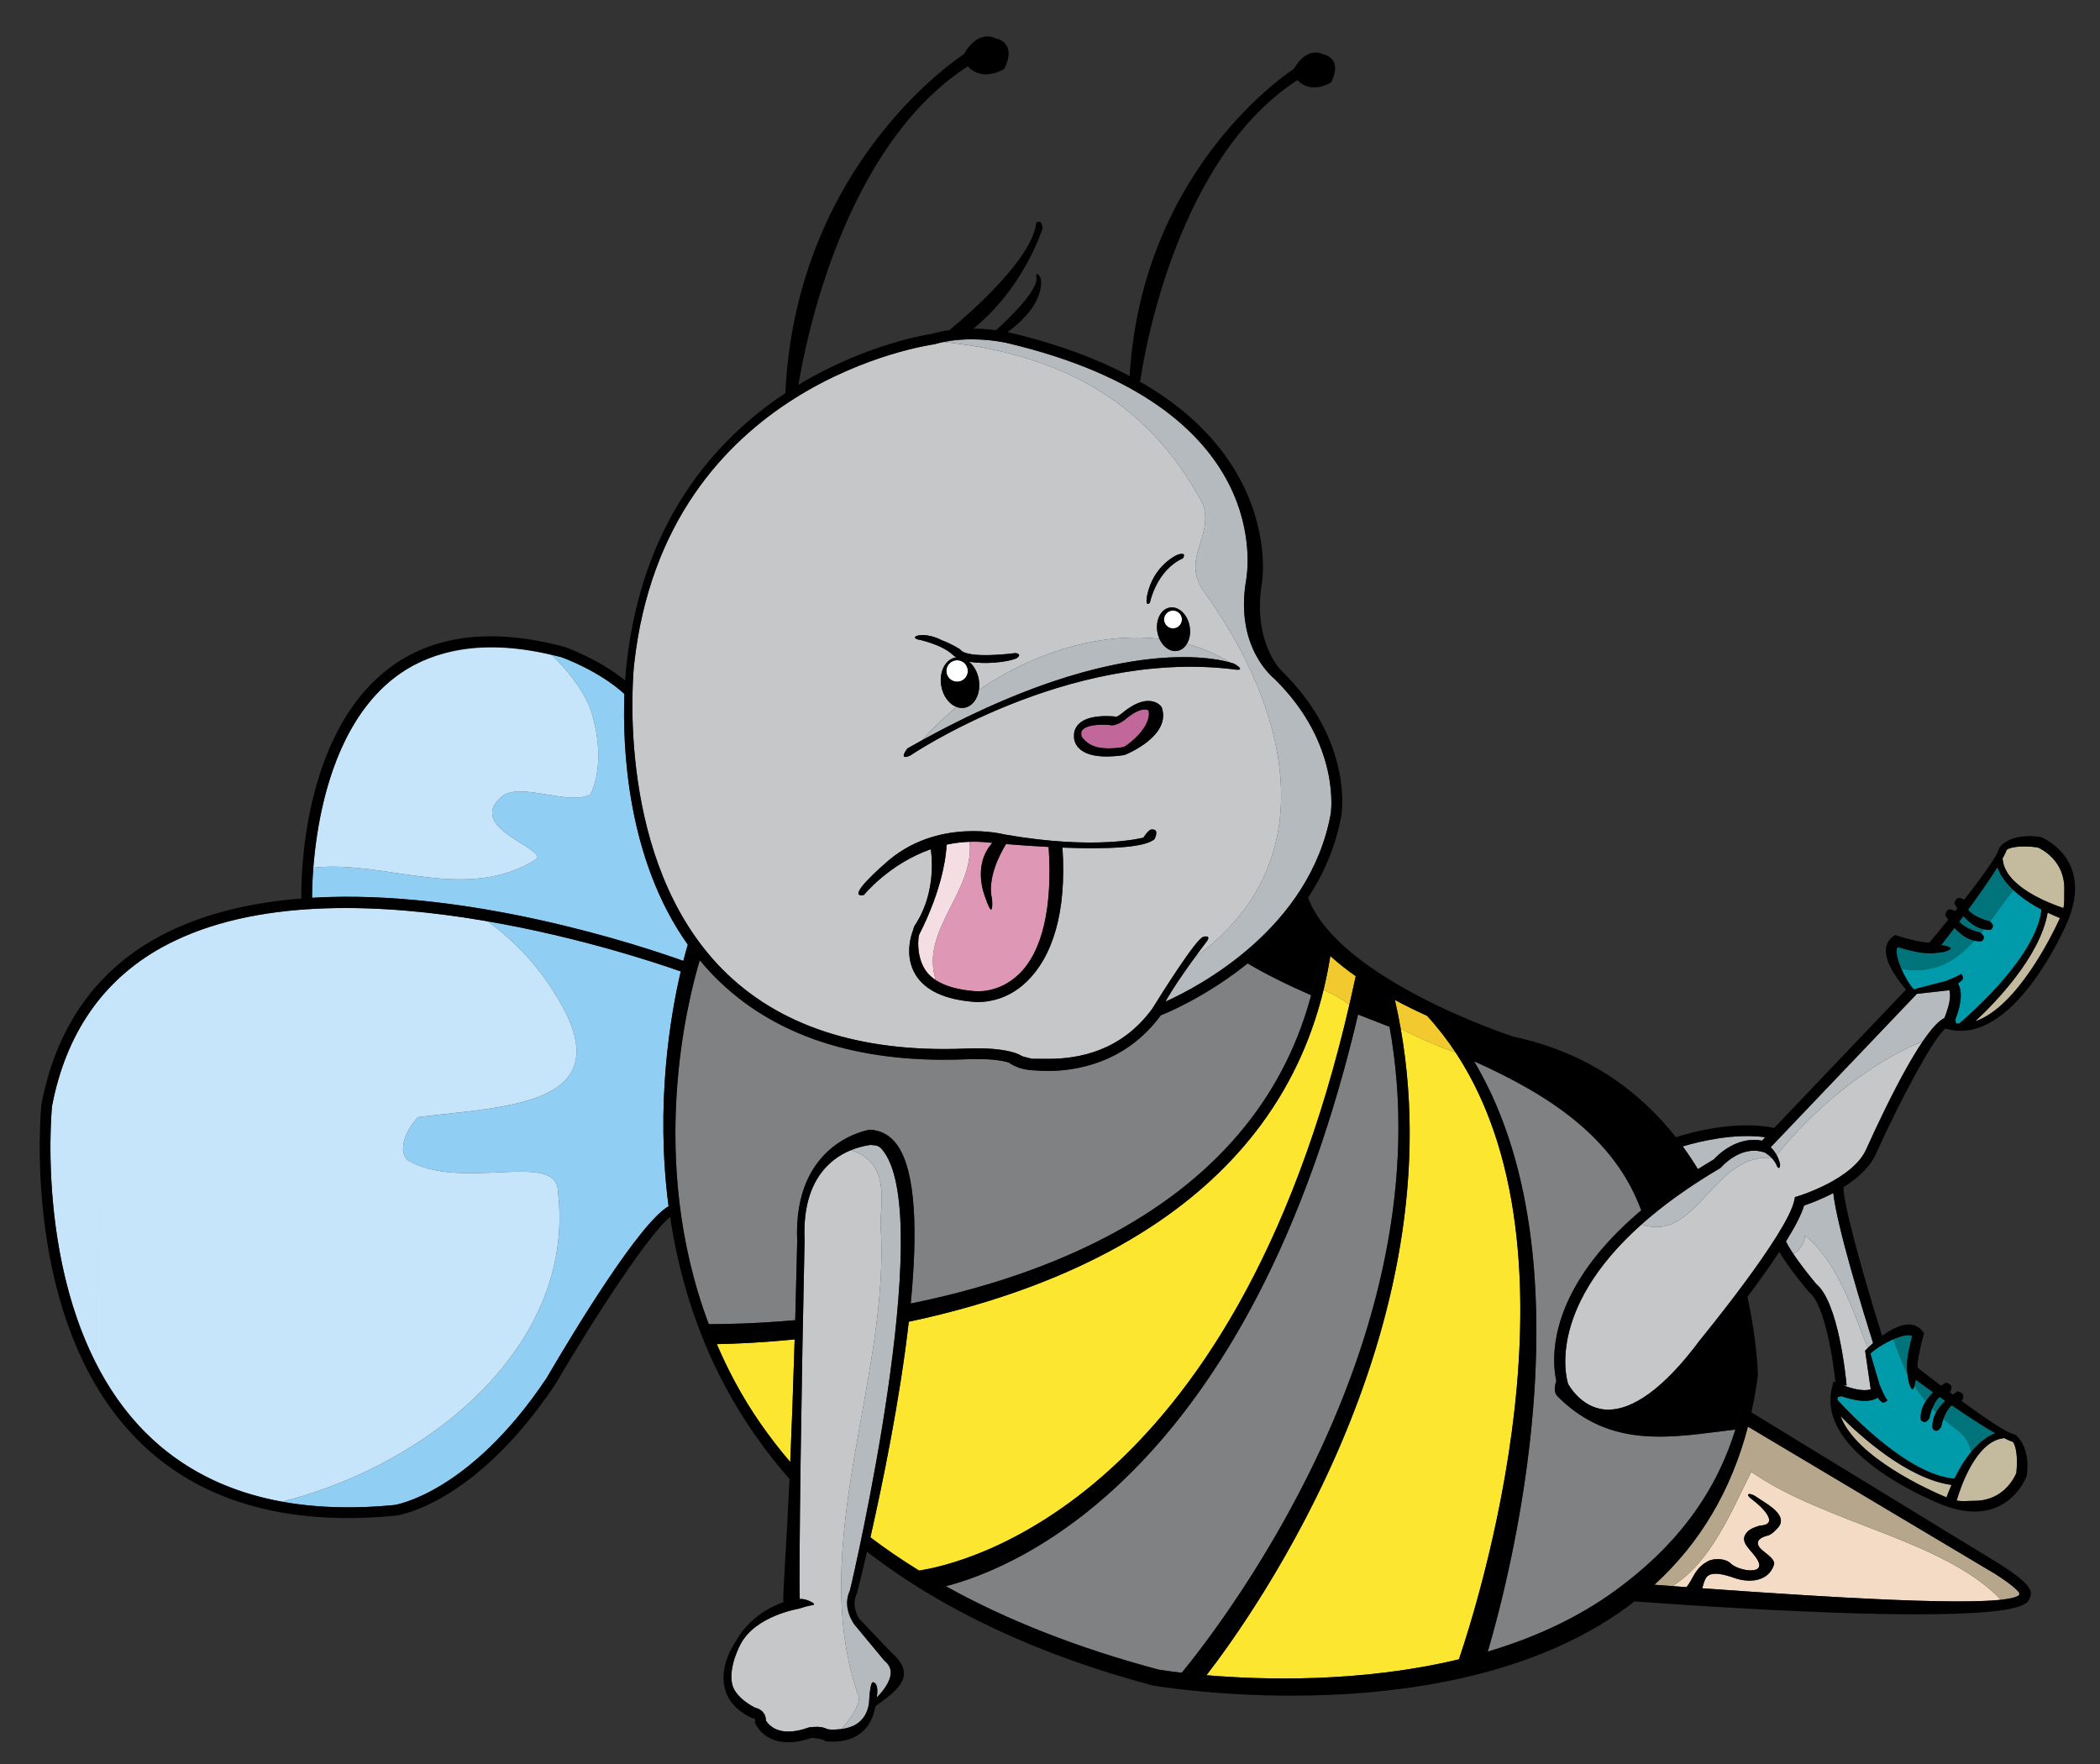 <?xml version="1.0" encoding="utf-8"?>
<!-- Generator: Adobe Illustrator 17.0.0, SVG Export Plug-In . SVG Version: 6.00 Build 0)  -->
<!DOCTYPE svg PUBLIC "-//W3C//DTD SVG 1.1//EN" "http://www.w3.org/Graphics/SVG/1.1/DTD/svg11.dtd">
<svg version="1.1" id="Layer_2" xmlns="http://www.w3.org/2000/svg" xmlns:xlink="http://www.w3.org/1999/xlink" x="0px" y="0px"
	 width="200px" height="168px" viewBox="0 0 200 168" style="enable-background:new 0 0 200 168;" xml:space="preserve">
<rect x="0" y="0" width="200" height="168" fill="#333333" stroke="none"/>
<path id="color15" style="fill:#91CEF4;" d="M63.675,114.88c-2.763,1.592-8.942,11.782-11.637,16.393
	c-7.348,10.981-14.416,12.054-14.469,12.06c-3.891,0.38-7.458,0.272-10.693-0.314c14.492-3.688,27.949-15.196,26.27-29.463
	c0-4.095-9.214,0-14.333-3.071c-1.023-1.023,0-3.071,1.024-4.095c8.19-1.024,19.452-1.024,13.309-11.262
	c-1.821-3.095-4.101-5.499-6.712-7.384c8.792,1.521,16.115,3.966,18.401,4.774C63.853,96.71,62.403,105.178,63.675,114.88z
	 M59.467,66.091c-2.451-2.241-5.943-3.484-5.979-3.497c-0.312-0.084-0.607-0.135-0.914-0.208c1.504,1.518,2.867,3.162,3.643,5.1
	c1.024,3.071,1.024,6.143,0,8.19c-2.047,1.024-6.143-1.024-8.19,0c-4.095,3.071,4.095,5.119,3.071,6.143
	c-6.772,4.232-14.244,0.071-21.258,0.816c-0.105,1.354-0.119,2.376-0.118,2.867c14.968-0.881,31.387,4.59,35.357,6.012
	c0.189-0.737,0.341-1.262,0.428-1.545C59.696,81.8,59.281,71.142,59.467,66.091z"/>
<path id="color14" style="fill:#C6E5FA;" d="M9.124,128.912c0,0.166-0.031,0.418-0.088,0.71c-5.422-10.842-4.092-24.158-4.08-24.288
	c1.322-6.892,4.824-11.965,10.408-15.081c0.428-0.239,0.872-0.455,1.317-0.668C9.845,101.494,9.124,115.202,9.124,128.912z
	 M53.146,95.128c-1.821-3.095-4.101-5.499-6.712-7.384c-9.73-1.683-21.252-2.224-29.753,1.841
	c-6.836,11.909-7.558,25.617-7.558,39.327c0,0.166-0.031,0.418-0.088,0.71c1.215,2.432,2.768,4.74,4.754,6.745
	c3.443,3.477,7.825,5.699,13.086,6.651c14.492-3.688,27.949-15.196,26.27-29.463c0-4.095-9.214,0-14.333-3.071
	c-1.023-1.023,0-3.071,1.024-4.095C48.027,105.365,59.289,105.365,53.146,95.128z M43.112,62.038
	c-2.127,0.455-4.037,1.307-5.684,2.613c-4.456,3.534-6.335,9.542-7.128,14.26C35.118,73.268,37.643,66.771,43.112,62.038z
	 M56.217,67.486c-0.775-1.938-2.138-3.583-3.643-5.1c-3.532-0.841-6.688-0.942-9.462-0.349c-5.47,4.733-7.994,11.23-12.813,16.873
	c-0.232,1.383-0.377,2.66-0.459,3.725c7.014-0.746,14.486,3.416,21.258-0.816c1.024-1.024-7.167-3.071-3.071-6.143
	c2.047-1.024,6.143,1.024,8.19,0C57.241,73.629,57.241,70.558,56.217,67.486z"/>
<path id="color13" style="fill:#F4DBC5;" d="M166.784,140.174c7.002,4.901,18.313,6.453,23.78,12.185
	c-4.372,0.474-15.99-0.193-28.449-1.094c0.083-0.293,0.162-0.601,0.317-0.917c0.432-0.869,2.053-0.307,2.752-0.064
	c1.521,0.528,3.27,0.286,3.764-1.254c0.195-0.604-1.087-1.231-1.396-1.688c-0.394-0.584,0.11-0.919,0.768-1.088
	c0.392-0.099,0.691-0.422,0.96-0.703c1.198-1.255-1.218-2.422-1.982-2.976c-0.65-0.471-1.246-0.352-0.364,0.288
	c0.648,0.469,2.709,2.324,0.692,2.43c-0.029,0.002-0.81,0.22-1.127,0.515c-1.128,1.051,0.427,1.805,0.947,2.878
	c0.65,1.345-1.92,0.917-2.631,0.204c-0.468-0.469-1.565-0.515-2.147-0.204c-1.283,0.686-1.364,1.618-2.047,2.472
	c-0.449-0.033-0.902-0.067-1.354-0.101C162.919,148.809,164.852,144.037,166.784,140.174z"/>
<path id="color12" style="fill:#B5A68C;" d="M192.311,151.898c-0.215,0.211-0.823,0.361-1.747,0.461
	c-5.468-5.731-16.778-7.283-23.78-12.185c-1.932,3.863-3.865,8.635-7.517,10.882c-0.568-0.043-1.138-0.084-1.707-0.127
	c4.348-3.961,7.33-8.995,8.912-15.059l23.52,14.014c1.578,1.001,2.123,1.552,2.309,1.794L192.311,151.898z"/>
<path id="color11" style="fill:#C16799;" d="M109.387,67.664c0.331,1.561-1.957,3.299-2.381,3.485
	c-0.532,0.072-1.12,0.176-1.983,0.096c-1.233-0.114-1.7-0.733-1.878-0.917c-0.171-0.177-0.171-0.342-0.169-0.424
	c-0.008-0.177,0.036-0.306,0.143-0.418c0.283-0.297,0.98-0.467,1.912-0.467c0.295,0,0.529,0.017,0.631,0.026
	c0.639,0.197,1.574-0.556,1.765-0.736C108.715,67.323,109.234,67.572,109.387,67.664z"/>
<path id="color10" style="fill:#F4DDE3;" d="M89.123,93.34c-0.443-0.29-0.798-0.631-1.046-1.034
	c-0.824-1.335-0.639-3.009-0.539-3.289c2.224-4.366,2.572-7.537,2.617-8.574c0.693-0.151,1.427-0.242,2.193-0.268
	C92.809,84.968,87.598,88.604,89.123,93.34z"/>
<path id="color9" style="fill:#DE98B6;" d="M97.023,92.794c-1.922,1.841-4.084,1.614-4.198,1.6c-1.6-0.127-2.833-0.484-3.703-1.054
	c-1.525-4.735,3.687-8.372,3.226-13.164c0.444-0.016,0.896-0.015,1.364,0.022c0,0,0.295,0.03,0.794,0.077
	c-1.997,2.228-0.645,5.255-0.645,5.255c0.81,2.389,0.618,0.106,0.618,0.106c-0.479-1.979,0.75-4.297,1.332-5.248
	c1.096,0.09,2.523,0.195,4.057,0.274C100.253,86.438,99.276,90.635,97.023,92.794z"/>
<path id="color8" style="fill:#808183;" d="M118.819,91.751c1.877,1.108,3.915,2.1,6.045,3.029
	c-5.031,18.838-23.354,26.372-38.128,29.365c0.648-6.647,0.543-12.572-1.306-15.122c-0.646-0.89-1.479-1.373-2.578-1.435
	c-0.073,0.01-7.369,1.112-6.927,10.647c-0.061,2.706-0.124,5.191-0.189,7.494c-3.884,0.343-6.843,0.385-8.233,0.378
	c-5.934-15.753-1.943-31.073-0.854-34.662c0.133,0.16,0.26,0.324,0.398,0.482c5.218,5.973,12.916,9.002,22.881,9.002
	c0.7,0,1.41-0.015,2.152-0.046c0.007,0,0.393-0.023,0.955-0.023c1.364,0,2.385,0.122,3.062,0.345
	c0.207,0.154,0.516,0.332,0.944,0.479l0.125,0.05l0.145,0.032c0.001,0.001,0.011,0.003,0.013,0.003
	c0.358,0.098,0.789,0.159,1.293,0.175c0.346,0.028,0.744,0.049,1.196,0.049h0.001c2.569,0,7.358-0.691,10.733-5.294
	C111.326,96.39,115.021,94.817,118.819,91.751z M148.356,133.007c-0.375-0.375-0.336-0.887-0.14-1.485
	c-0.453-2.102-0.907-8.646,8.093-16.246c-2.566-6.97-8.78-11.001-15.929-14.205c11.217,18.82,3.507,48.77,1.313,56.226
	c4.308-1.283,8.514-3.155,12.208-5.861c5.41-3.963,9.371-8.831,11.364-15.285C159.5,136.823,153.521,138.172,148.356,133.007z
	 M90.079,151.067c5.843,3.25,12.598,5.893,20.249,7.939c0.04,0.008,0.849,0.142,2.221,0.302
	c3.904-4.763,25.075-32.185,19.784-61.519c-1.004-0.388-2.005-0.777-2.999-1.168C118.985,140.528,96.607,149.399,90.079,151.067z"/>
<path id="color7" style="fill:#F2CA30;" d="M129.116,92.968c-0.195,0.921-0.397,1.822-0.604,2.713
	c-0.736-0.567-1.579-1.001-2.466-1.417c0.252-1.044,0.479-2.109,0.652-3.218C127.441,91.724,128.256,92.365,129.116,92.968z
	 M135.916,96.747c-1.003-0.454-2.037-0.958-3.067-1.509c0.209,0.91,0.39,1.818,0.549,2.725c1.749,0.928,3.496,1.659,5.245,2.298
	C137.831,99.029,136.927,97.853,135.916,96.747z"/>
<path id="color6" style="fill:#FDE62F;" d="M68.269,128.012c1.368-0.022,3.991-0.112,7.413-0.451
	c-0.14,4.701-0.284,8.542-0.421,11.68c-2.007-2.35-3.772-4.859-5.233-7.574C69.374,130.451,68.791,129.231,68.269,128.012z
	 M86.552,125.88c-0.846,7.412-2.496,15.412-3.656,20.532c1.461,1.11,3.009,2.162,4.633,3.165
	c3.963-0.598,29.965-6.293,40.983-53.896c-0.736-0.567-1.579-1.001-2.466-1.417C121.134,114.55,101.756,122.655,86.552,125.88z
	 M133.397,97.962c5.122,29.057-14.203,56.033-18.496,61.581c5.375,0.458,14.743,0.723,24.045-1.514
	c1.988-5.869,12.273-38.698-0.304-57.77C136.894,99.621,135.146,98.891,133.397,97.962z"/>
<path id="color5" style="fill:#C6C7C9;" d="M81.812,161.673c0,0.848-0.706,1.871-1.673,2.997c-0.363,0.047-0.703,0.053-0.972,0.053
	c-0.112,0-0.298-0.038-0.362-0.042c-0.623-0.332-1.402-0.192-1.599-0.192l-0.176,0.03c-0.712,0.26-1.366,0.391-1.941,0.391
	c-1.396,0-1.981-0.777-2.143-1.046c0.002-0.436-0.19-0.799-0.55-1.032c-0.185-0.118-0.371-0.174-0.487-0.198
	c-1.032-0.531-1.937-1.316-2.159-2.176c-0.427-1.655,0.756-3.834,0.8-3.903c1.415-2.673,5.483-3.337,5.521-3.348l0.702-0.211
	c0.307-0.07,0.571-0.126,0.591-0.12c0,0,0.48-0.064-0.224-0.368c0,0-0.481-0.263-0.971-0.22c-0.103-2.733,0.176-21.574,0.459-34.188
	c-0.261-5.65,2.447-7.755,4.408-8.559c3.789,1.13,2.823,5.084,2.823,7.087C84.883,130.96,76.692,147.34,81.812,161.673z
	 M177.888,128.38c-1.579-3.906-2.85-8.117-5.985-10.729c0,0.7-0.481,1.391-1.11,1.764c0.644,0.961,1.526,2.093,2.174,2.859
	c2.125,1.75,2.828,8.854,2.902,9.664l-0.276,0.025c0.486,0.176,1.313,0.434,2.01,0.434c0,0,0,0,0.001,0
	c0.228,0,0.418-0.029,0.562-0.085l-0.533-3.674l0.179-0.182C177.821,128.443,177.864,128.403,177.888,128.38z M113.784,91.196
	c0.668-0.916,1.172-1.571,1.172-1.571c0.404-0.619-0.341-0.405-0.341-0.405c-0.644,0.092-3.964,5.378-4.866,6.833
	c-2.953,4.059-7.007,4.791-9.914,4.791c-0.631,0-1.154,0.001-1.552-0.009c-0.321-0.071-0.633-0.155-0.925-0.241
	c-0.189-0.113-0.397-0.217-0.648-0.305c-0.258-0.09-0.561-0.162-0.885-0.225c-0.037-0.015-0.063-0.026-0.063-0.026l0.039,0.021
	c-0.752-0.144-1.667-0.221-2.764-0.221c-0.596,0-1.005,0.024-1.008,0.024c-0.717,0.029-1.413,0.044-2.099,0.044
	c-9.654,0-17.092-2.909-22.106-8.647c-9.335-10.682-7.449-27.855-7.424-28.039c2.99-26.907,28.266-30.386,28.597-30.435
	c0.285-0.085,0.582-0.156,0.886-0.217c9.96,1.07,19.053,4.814,24.691,15.466c1.023,3.071-2.048,5.119,0,8.19
	C122.512,67.142,126.602,81.909,113.784,91.196z M109.517,57.398c0,0,0.598-3.071,3.136-4.223c0,0,0.464-0.661-0.512-0.341
	c0,0-2.324,0.981-2.9,3.925C109.24,56.758,109.026,57.867,109.517,57.398z M109.752,79.003c0,0-0.257-0.171-0.854,0.768
	c0,0-4.479,1.237-13.224-0.298c0,0-6.484-1.707-11.39,2.772c0,0-3.924,3.37-2.004,2.986c0,0,2.388-2.961,6.371-4.356
	c0.182,1.385,0.319,4.539-1.593,7.374l-0.122,0.413c-0.037,0.092-0.909,2.262,0.263,4.172c0.915,1.492,2.781,2.359,5.522,2.578
	c0.025,0.003,0.179,0.021,0.428,0.021c0.847,0,2.8-0.204,4.562-1.88c2.531-2.406,3.885-6.638,3.477-12.83
	c3.823,0.147,7.862,0.07,8.777-0.823C109.965,79.899,110.435,78.96,109.752,79.003z M110.666,67.44l-0.077-0.152
	c-0.041-0.054-0.419-0.532-1.228-0.532c-0.656,0-1.405,0.317-2.261,0.974c-0.294,0.271-0.704,0.53-0.794,0.545l-0.144-0.039
	c0,0-0.335-0.038-0.799-0.038c-1.265,0-2.157,0.264-2.653,0.784c-0.299,0.314-0.445,0.72-0.421,1.092
	c-0.007,0.061-0.054,0.604,0.405,1.117c0.507,0.568,1.41,0.856,2.682,0.856c0.492,0,1.048-0.044,1.652-0.129l0.119-0.032
	C107.326,71.814,111.503,70.1,110.666,67.44z M117.388,63.732c0,0,1.493,0.298,0.171-0.512c0,0-0.137-0.053-0.396-0.126
	c-1.296-0.796-2.683-1.386-4.133-1.775c0.266-0.436,0.384-1.033,0.272-1.664c-0.199-1.139-1.052-1.941-1.901-1.792
	c-0.849,0.15-1.375,1.195-1.175,2.333c0.041,0.231,0.114,0.443,0.202,0.641c-5.712-0.641-12.024,1.32-17.201,4.874
	c0.049-0.319,0.051-0.661-0.011-1.013c-0.125-0.714-0.475-1.307-0.922-1.68c1.535,0.272,3.604,0.052,4.49-0.309
	c0,0,0.661-0.384-0.064-0.512c0,0-4.608,0.619-5.269-0.341c0,0-0.789-0.533-1.749-0.875c0,0-1.131-0.64-2.197-0.469
	c0,0-0.682,0.106-0.192,0.362c0,0,2.301,0.44,3.422,1.483c0.011,0.01,0.022,0.021,0.033,0.031c0.087,0.084,0.195,0.157,0.311,0.225
	c-0.023,0.003-0.047-0.001-0.071,0.003c-0.986,0.174-1.597,1.387-1.364,2.709c0.171,0.976,0.756,1.735,1.446,1.998
	c-1.18,0.976-2.275,2.038-3.262,3.172c-0.467,0.257-0.933,0.513-1.411,0.786c0,0-0.939,1.194,0.256,0.683
	C86.674,71.965,101.561,61.856,117.388,63.732z M169.206,110.018c0.069,0.125,0.129,0.247,0.173,0.356
	c0.156,0.032,0.314,0.063,0.477,0.11c-0.163-0.047-0.32-0.078-0.477-0.11c0.129,0.327,0.157,0.56,0.157,0.56
	c-0.042,0.555-0.277,0.17-0.277,0.17c-0.098-0.263-0.24-0.473-0.395-0.659c-0.01,0.013-0.021,0.027-0.031,0.04
	c0.01-0.013,0.021-0.027,0.031-0.04c-0.045-0.055-0.086-0.117-0.134-0.166c-5.561-0.483-7.157,8.161-12.379,6.326
	c-9.338,8.316-7.033,15.117-7.003,15.201c0.004,0,1.162,2.231,3.48,2.434c2.603,0.208,5.716-2.08,9.109-6.656
	c0.099-0.12,8.305-10.111,8.952-13.276l0.063-0.3l0.294-0.088c0.052-0.016,5.247-1.593,6.5-4.49
	c1.682-3.707,3.693-7.791,5.389-10.272C177.737,101.38,172.632,105.762,169.206,110.018z"/>
<path id="color4" style="fill:#B5BABE;" d="M84.834,159.266c0.016,0.91-0.856,1.938-1.335,2.396c0.232-1.406-0.322-1.44-0.322-1.44
	c-0.28-0.175-0.388,1.425-0.418,2.009c-0.28,1.803-1.553,2.302-2.621,2.439c0.967-1.126,1.673-2.149,1.673-2.997
	c-5.119-14.333,3.071-30.713,2.047-45.046c0-2.003,0.966-5.957-2.823-7.087c0.921-0.377,1.679-0.472,1.884-0.505
	c0.664,0.058,0.828,0.058,1.28,0.683c4.855,6.692-2.871,40.242-3.252,41.749c-0.756,1.591,0.314,3.09,0.415,3.231l2.856,3.448
	C84.626,158.475,84.827,158.84,84.834,159.266z M171.902,117.65c3.136,2.612,4.406,6.823,5.985,10.729
	c0.098-0.096,0.264-0.254,0.509-0.468l-0.007,0.002c-0.882-2.789-3.456-11.124-3.788-14.291c-1.188,0.625-2.282,1.021-2.783,1.188
	c-0.257,0.878-0.9,2.088-1.727,3.42c0.145,0.318,0.399,0.733,0.7,1.183C171.421,119.041,171.902,118.351,171.902,117.65z
	 M160.262,109.178c0.518,0.712,1,1.437,1.445,2.172c0.487-0.308,0.985-0.615,1.507-0.923c0.358-0.394,2.203-2.26,4.597-1.787
	l0.317-0.332C165.185,107.899,161.869,108.701,160.262,109.178z M117.162,63.094c-1.296-0.796-2.683-1.386-4.133-1.775
	c-0.215,0.352-0.522,0.603-0.901,0.67c-0.679,0.119-1.352-0.372-1.7-1.151c-5.712-0.641-12.024,1.32-17.201,4.874
	c-0.134,0.879-0.652,1.568-1.375,1.695c-0.258,0.046-0.516,0.011-0.761-0.082c-1.18,0.976-2.275,2.038-3.262,3.172
	C105.637,60.688,115.185,62.531,117.162,63.094z M121.379,64.652c-0.12-0.11-3.77-2.98-2.712-9.323
	c0.115-0.674,3.031-16.587-22.769-22.665c-0.017-0.004-1.476-0.349-3.369-0.349c-0.943,0-1.83,0.086-2.649,0.253
	c9.96,1.07,19.053,4.814,24.691,15.466c1.023,3.071-2.048,5.119,0,8.19c7.939,10.918,12.03,25.684-0.788,34.971
	c-0.903,1.239-2.109,2.958-2.792,4.203c3.231-1.458,13.751-6.984,15.745-17.894C126.747,77.446,127.747,70.898,121.379,64.652z
	 M168.729,110.278c-0.224-0.231-0.466-0.404-0.669-0.52l-0.218-0.061c-2.133-0.591-3.893,1.441-3.91,1.46l-0.13,0.109
	c-3.076,1.814-5.51,3.607-7.452,5.337C161.572,118.439,163.169,109.795,168.729,110.278z M185.18,96.959
	c0.19-0.459,0.514-1.344,0.539-2.087c0,0,0,0,0-0.001c0.008-0.228-0.015-0.418-0.066-0.564l-3.094,0.344l-13.924,14.608
	c0.258,0.25,0.438,0.514,0.571,0.759c3.426-4.256,8.531-8.638,13.929-10.861C183.901,98.034,184.602,97.239,185.18,96.959z"/>
<path id="color3" style="fill:#00747A;" d="M188.959,88.503c-0.098,0.125-0.196,0.252-0.296,0.373
	c-0.028-0.022-0.047-0.044-0.082-0.068c0,0-1.334-0.277-1.985-1.034c0.129-0.172,0.259-0.345,0.392-0.524
	C187.479,87.797,188.157,88.352,188.959,88.503z M190.23,82.595c-0.725,1.166-1.773,2.657-2.795,4.05
	c0.639,0.785,2.014,1.073,2.014,1.073c0.029,0.02,0.046,0.038,0.07,0.058c0.741-0.99,1.465-2.029,2.229-3.017
	C191.084,84.133,190.523,83.413,190.23,82.595z M188.045,89.587c-0.768-0.161-1.421-0.689-1.9-1.217
	c-0.492,0.647-0.926,1.206-1.257,1.622c0.757,0.134,0.828,0.258,0.828,0.258c0.314,0.186-0.606,0.412-0.606,0.412
	c-0.829,0.135-1.288,0.147-1.553,0.117c-0.768-0.015-1.864-0.287-2.837-0.586c-0.229,0.355-0.013,1.211,0.365,2.078
	C184.193,92.823,186.278,91.526,188.045,89.587z M181.618,130.101c-0.011-0.769,0.226-1.872,0.491-2.856
	c-0.323-0.193-1.031-0.02-1.786,0.307c0.369,1.09,0.769,2.178,1.331,3.267C181.615,130.493,181.606,130.257,181.618,130.101z
	 M184.113,132.606c-0.663-0.47-1.237-0.886-1.663-1.203c-0.04,0.278-0.081,0.463-0.118,0.588c0.313,0.484,0.67,0.969,1.079,1.453
	C183.616,133.129,183.864,132.848,184.113,132.606z M184.395,134.504c0.233-0.419,0.55-0.79,0.865-1.093
	c-0.183-0.127-0.361-0.251-0.537-0.375c-0.32,0.296-0.542,0.715-0.693,1.098C184.149,134.257,184.27,134.381,184.395,134.504z
	 M190.021,136.496c-1.19-0.686-2.715-1.683-4.141-2.658c-0.39,0.34-0.643,0.867-0.798,1.301c0.357,0.314,0.734,0.627,1.152,0.939
	c0.878,0.586,1.328,1.342,1.488,2.215C188.366,137.517,189.132,136.849,190.021,136.496z"/>
<path id="color2" style="fill:#009BAA;" d="M189.52,87.776c0.741-0.99,1.465-2.029,2.229-3.017c0.824,0.776,1.809,1.406,2.68,1.865
	c-0.483,4.328-6.335,9.575-7.857,10.87c-0.094-0.004-0.188-0.005-0.283-0.017l-0.068-0.358c0.217-0.562,0.497-1.431,0.522-2.213
	c0.019-0.506-0.078-0.922-0.274-1.249c0.221-0.136,0.435-0.305,0.496-0.484c0,0-0.092-0.612-0.342-0.316
	c0,0-0.929,0.482-1.249,0.519l0.03,0.035l-3.146,0.815c-0.399-0.449-0.845-1.206-1.171-1.954c3.108,0.551,5.193-0.746,6.96-2.685
	c0.219,0.046,0.447,0.067,0.684,0.043c0,0,0.489-0.318-0.065-0.754c0.1-0.122,0.198-0.249,0.296-0.373
	c0.206,0.039,0.418,0.058,0.639,0.036C189.598,88.539,190.095,88.216,189.52,87.776z M186.235,136.078
	c-0.418-0.313-0.796-0.625-1.152-0.939c-0.148,0.416-0.207,0.748-0.207,0.748c-0.448,0.72-0.816,0.176-0.816,0.176
	c-0.076-0.567,0.077-1.093,0.335-1.559c-0.126-0.123-0.246-0.247-0.365-0.37c-0.196,0.493-0.274,0.921-0.274,0.921
	c-0.447,0.72-0.815,0.176-0.815,0.176c-0.089-0.661,0.132-1.269,0.471-1.786c-0.409-0.484-0.767-0.969-1.079-1.453
	c-0.063,0.216-0.111,0.248-0.111,0.248c-0.176,0.32-0.432-0.592-0.432-0.592c-0.067-0.338-0.106-0.603-0.135-0.83
	c-0.563-1.089-0.962-2.177-1.331-3.267c-0.824,0.356-1.701,0.896-2.191,1.362l0.919,3.118l0.034-0.032
	c0.048,0.32,0.56,1.232,0.56,1.232c0.304,0.239-0.305,0.352-0.305,0.352c-0.181-0.056-0.356-0.263-0.5-0.479
	c-0.319,0.208-0.732,0.316-1.239,0.316c-0.783,0-1.66-0.251-2.229-0.448l-0.355,0.079c-0.01,0.096-0.008,0.19-0.009,0.285
	c1.346,1.479,6.784,7.15,11.126,7.489c0.395-0.813,0.926-1.73,1.589-2.532C187.563,137.42,187.113,136.664,186.235,136.078z"/>
<path id="color1" style="fill:#C4BB9E;" d="M190.734,81.832l-0.042-0.012c0.196-0.353,0.339-0.65,0.413-0.872
	c0.186-0.189,1.149-0.492,2.972-0.241c0.356,0.158,2.616,1.269,2.522,4.07c-0.02,0.579,0.042,1.103-0.079,1.705
	C195.257,86.064,190.94,84.455,190.734,81.832z M188.11,97.271c4.018-1.363,7.386-8.319,8.079-9.838
	c-0.275-0.107-0.691-0.28-1.176-0.514C194.295,91.117,189.983,95.537,188.11,97.271z M175.284,134.867
	c1.496,3.971,8.561,7.105,10.101,7.746c0.098-0.277,0.257-0.698,0.475-1.192C181.64,140.843,177.08,136.682,175.284,134.867z
	 M186.346,142.912c0.606,0.101,1.128,0.023,1.706,0.023c2.804,0,3.839-2.295,3.984-2.657c0.19-1.828-0.145-2.781-0.34-2.961
	c-0.225-0.066-0.526-0.2-0.886-0.384l-0.01,0.043C188.186,137.269,186.722,141.635,186.346,142.912z"/>
<path id="fill" style="fill:#FFFFFF;" d="M91.153,62.879c0.566,0,1.024,0.458,1.024,1.023c0,0.565-0.458,1.024-1.024,1.024
	c-0.565,0-1.024-0.459-1.024-1.024C90.129,63.337,90.588,62.879,91.153,62.879z M111.714,58.145c-0.472,0-0.854,0.382-0.854,0.853
	c0,0.471,0.382,0.854,0.854,0.854c0.471,0,0.854-0.382,0.854-0.854C112.567,58.527,112.185,58.145,111.714,58.145z"/>
<path id="outline" d="M125.802,90.167c-0.224,1.612-0.544,3.143-0.938,4.614c-2.13-0.93-4.168-1.921-6.045-3.029
	c1.627-1.313,3.273-2.896,4.719-4.78C124.068,88.105,124.851,89.171,125.802,90.167z M156.31,115.275
	c1.307-1.104,2.801-2.229,4.536-3.366c-3.301-5.435-8.552-10.383-16.947-12.186c-0.277-0.078-2.724-0.788-5.856-2.064
	c0.86,1.086,1.634,2.229,2.339,3.412C147.529,104.274,153.744,108.306,156.31,115.275z M165.609,124.588
	c-1.513,1.978-2.737,3.47-2.866,3.626c-3.474,4.685-6.691,7.063-9.562,7.063c-0.151,0-0.304-0.007-0.454-0.02
	c-2.906-0.261-4.263-2.934-4.318-3.048c-0.024-0.064-0.108-0.301-0.192-0.689c-0.196,0.599-0.235,1.11,0.14,1.485
	c5.165,5.165,11.144,3.816,16.91,3.143c0.509-1.646,0.895-3.392,1.138-5.256C166.402,130.834,166.339,128.248,165.609,124.588z
	 M130.03,93.582c-0.223,1.039-0.461,2.037-0.696,3.039c0.994,0.391,1.995,0.78,2.999,1.168c-0.193-1.068-0.412-2.138-0.677-3.211
	C131.106,94.26,130.563,93.928,130.03,93.582z M97.166,101.737l0.145,0.032c0.001,0.001,0.011,0.003,0.013,0.003
	c-0.098-0.026-0.195-0.054-0.284-0.085L97.166,101.737z M59.517,66.134c-0.016-0.015-0.034-0.028-0.05-0.043
	c-0.186,5.051,0.229,15.709,6.04,23.878c0.044-0.146,0.074-0.238,0.078-0.25l1.317,0.93c-0.008,0.023-0.106,0.308-0.254,0.798
	c0.133,0.16,0.26,0.324,0.398,0.482c5.218,5.973,12.916,9.002,22.881,9.002c0.7,0,1.41-0.015,2.152-0.046
	c0.007,0,0.393-0.023,0.955-0.023c1.364,0,2.385,0.122,3.062,0.345c-0.239-0.179-0.353-0.321-0.353-0.321l2.531,0.553l-2.476-1.379
	c-0.752-0.144-1.667-0.221-2.764-0.221c-0.596,0-1.005,0.024-1.008,0.024c-0.717,0.029-1.413,0.044-2.099,0.044
	c-9.654,0-17.092-2.909-22.106-8.647c-9.335-10.682-7.449-27.855-7.424-28.039c2.99-26.907,28.266-30.386,28.597-30.435
	c1.052-0.312,2.241-0.47,3.535-0.47c1.893,0,3.352,0.345,3.369,0.349c25.8,6.078,22.884,21.991,22.769,22.665
	c-1.058,6.343,2.592,9.213,2.712,9.323c6.368,6.245,5.368,12.793,5.358,12.852c-1.994,10.91-12.514,16.436-15.745,17.894
	c-0.323,0.589-0.536,1.077-0.536,1.351l-0.94-0.32c0,0,0.089-0.144,0.232-0.376c-2.953,4.059-7.007,4.791-9.914,4.791
	c-0.631,0-1.154,0.001-1.552-0.009c0.788,0.174,1.616,0.27,2.245,0.131l-2.229,0.478l0.742,0.162v0.352
	c-0.153,0.005-0.282-0.007-0.422-0.011c0.346,0.028,0.744,0.049,1.196,0.049h0.001c2.569,0,7.358-0.691,10.733-5.294
	c1.114-0.446,8.174-3.453,12.991-9.731c-0.137-0.294-0.263-0.59-0.365-0.893l1.296-0.847c0.031,0.092,0.073,0.182,0.107,0.273
	c1.466-2.237,2.624-4.833,3.17-7.823c0.049-0.287,1.118-7.122-5.662-13.772c-0.028-0.026-2.855-2.695-1.89-8.493
	c0.025-0.141,1.774-11.439-11.676-19.1l-0.985,0.328c0.012-0.283,0.035-0.555,0.053-0.833c-3.045-1.613-6.793-3.045-11.45-4.143
	c-0.011-0.002-0.081-0.018-0.176-0.038c-0.188,0.137-0.375,0.274-0.584,0.413l-1.017-0.164c0,0,0.193-0.165,0.492-0.433
	c-0.577-0.076-1.31-0.142-2.141-0.151c-0.373,0.302-0.759,0.598-1.17,0.879l-1.901-0.099c0,0,0.3-0.233,0.789-0.639
	c-0.587,0.083-1.142,0.198-1.644,0.35c-0.125,0.016-6.169,0.884-12.743,4.866c-0.078,0.482-0.116,0.76-0.116,0.76l-1.152,0.384
	c0.005-0.12,0.016-0.235,0.022-0.354c-6.708,4.442-13.615,12.229-15.118,25.752c-0.004,0.031-0.078,0.617-0.143,1.607
	c0.231,0.187,0.458,0.378,0.678,0.582L59.517,66.134z M95.823,100.064c0.183,0.074,0.782,0.308,1.534,0.53
	c-0.189-0.113-0.397-0.217-0.648-0.305C96.45,100.2,96.147,100.128,95.823,100.064z M92.71,31.295
	c4.896-3.977,6.591-9.58,6.591-9.58c-0.131-0.951-0.614-0.492-0.614-0.492c-0.373,3.387-6.126,8.443-8.259,10.212
	c0.661-0.094,1.366-0.145,2.103-0.145C92.592,31.292,92.648,31.294,92.71,31.295z M91.54,32.174c0.411-0.281,0.797-0.577,1.17-0.879
	c-0.061-0.001-0.118-0.004-0.18-0.004c-0.737,0-1.441,0.051-2.103,0.145c-0.489,0.406-0.789,0.639-0.789,0.639L91.54,32.174z
	 M99.112,26.502c-0.426-0.82-0.426-0.196-0.426-0.196c0.368,1.208-2.63,4.056-3.836,5.14c0.52,0.069,0.905,0.141,1.109,0.184
	C99.757,28.856,99.112,26.502,99.112,26.502z M95.376,32.044c0.21-0.139,0.397-0.276,0.584-0.413
	c-0.205-0.043-0.589-0.115-1.109-0.184c-0.299,0.268-0.492,0.433-0.492,0.433L95.376,32.044z M92.177,6.316
	c0,0,1.151,1.536,3.455,0.256c0,0,1.408-2.432-0.896-2.943c0,0-1.536-0.896-2.943,1.536c0,0-15.945,10.133-16.998,32.278
	c0.417-0.276,0.832-0.539,1.246-0.79C76.687,32.683,80.31,13.961,92.177,6.316z M75.925,37.413c0,0,0.038-0.278,0.116-0.76
	c-0.413,0.25-0.829,0.514-1.246,0.79c-0.006,0.12-0.017,0.234-0.022,0.354L75.925,37.413z M108.596,36.292
	c0,0,2.713-20.763,14.981-28.667c0,0,1.062,1.416,3.185,0.236c0,0,1.298-2.242-0.825-2.713c0,0-1.416-0.826-2.714,1.415
	c0,0-14.449,9.189-15.637,29.249c0.315,0.167,0.633,0.334,0.933,0.505L108.596,36.292z M108.519,36.317
	c-0.3-0.171-0.617-0.338-0.933-0.505c-0.018,0.278-0.041,0.551-0.053,0.833L108.519,36.317z M97.662,100.795
	c0.121,0.022,0.346,0.033,0.621,0.04c-0.321-0.071-0.633-0.155-0.925-0.241C97.465,100.659,97.574,100.723,97.662,100.795z
	 M95.76,100.039l0.039,0.021c0.007,0.001,0.017,0.002,0.024,0.004C95.786,100.049,95.76,100.039,95.76,100.039z M100.527,100.966
	c-0.629,0.138-1.457,0.042-2.245-0.131c-0.275-0.007-0.5-0.018-0.621-0.04c-0.087-0.073-0.197-0.137-0.305-0.201
	c-0.752-0.222-1.351-0.456-1.534-0.53c-0.007-0.002-0.017-0.003-0.024-0.004l2.476,1.379l0.023,0.005L100.527,100.966z
	 M98.618,101.947c-0.755-0.063-1.229-0.161-1.293-0.175C97.683,101.87,98.114,101.932,98.618,101.947z M96.848,101.612
	c-0.16-0.16-0.416-0.294-0.751-0.404c0.207,0.154,0.516,0.332,0.944,0.479L96.848,101.612z M97.041,101.688
	c0.088,0.031,0.186,0.059,0.284,0.085c0.064,0.014,0.538,0.112,1.293,0.175c0.14,0.004,0.269,0.016,0.422,0.011v-0.352l-0.742-0.162
	l-0.01,0.002l-0.013-0.007l-2.531-0.553c0,0,0.114,0.143,0.353,0.321c0.334,0.11,0.591,0.244,0.751,0.404L97.041,101.688z
	 M98.298,101.444l-0.023-0.005l0.013,0.007L98.298,101.444z M114.615,89.22c-0.644,0.092-3.964,5.378-4.866,6.833
	c0.019-0.025,0.038-0.046,0.056-0.072l0.091-0.128l0.148-0.054c0.022-0.008,0.37-0.141,0.948-0.401
	c1.188-2.166,3.964-5.773,3.964-5.773C115.36,89.006,114.615,89.22,114.615,89.22z M109.896,95.854l-0.091,0.128
	c-0.018,0.026-0.037,0.047-0.056,0.072c-0.144,0.232-0.232,0.376-0.232,0.376l0.94,0.32c0-0.273,0.213-0.762,0.536-1.351
	c-0.578,0.26-0.926,0.393-0.948,0.401L109.896,95.854z M90.16,80.079c0.003,0.033,0.004,0.162-0.004,0.364
	c1.095-0.239,2.284-0.347,3.558-0.245c0,0,0.295,0.03,0.794,0.077c0.169-0.188,0.352-0.372,0.571-0.546l1.024,0.213
	c0,0-0.118,0.168-0.289,0.446c1.096,0.09,2.523,0.195,4.057,0.274c-0.006-0.095-0.005-0.182-0.012-0.277l1.321,0.069
	c0.007,0.093,0.004,0.176,0.01,0.269c3.823,0.147,7.862,0.07,8.777-0.823c0,0,0.47-0.939-0.213-0.896c0,0-0.257-0.171-0.854,0.768
	c0,0-4.479,1.237-13.224-0.298c0,0-6.484-1.707-11.39,2.772c0,0-3.924,3.37-2.004,2.986c0,0,2.388-2.961,6.371-4.356
	c-0.058-0.443-0.121-0.709-0.122-0.72L90.16,80.079z M101.188,80.722c-0.444-0.018-0.885-0.038-1.318-0.06
	c0.384,5.776-0.593,9.973-2.846,12.132c-1.922,1.841-4.084,1.614-4.198,1.6c-2.414-0.192-4.012-0.896-4.749-2.087
	c-0.824-1.335-0.639-3.009-0.539-3.289c2.224-4.366,2.572-7.537,2.617-8.574c-0.526,0.114-1.023,0.264-1.504,0.432
	c0.182,1.385,0.319,4.539-1.593,7.374l-0.122,0.413c-0.037,0.092-0.909,2.262,0.263,4.172c0.915,1.492,2.781,2.359,5.522,2.578
	c0.025,0.003,0.179,0.021,0.428,0.021c0.847,0,2.8-0.204,4.562-1.88C100.242,91.147,101.596,86.915,101.188,80.722z M99.857,80.385
	c0.007,0.096,0.006,0.183,0.012,0.277c0.434,0.022,0.875,0.043,1.318,0.06c-0.006-0.092-0.003-0.175-0.01-0.269L99.857,80.385z
	 M90.16,80.079l-1.63,0.076c0.001,0.011,0.063,0.277,0.122,0.72c0.48-0.169,0.978-0.318,1.504-0.432
	C90.164,80.241,90.163,80.112,90.16,80.079z M93.862,85.53c0.81,2.389,0.618,0.106,0.618,0.106c-0.479-1.979,0.75-4.297,1.332-5.248
	c-0.52-0.043-0.961-0.082-1.306-0.113C92.51,82.502,93.862,85.53,93.862,85.53z M96.102,79.942l-1.024-0.213
	c-0.219,0.174-0.402,0.358-0.571,0.546c0.344,0.031,0.786,0.071,1.306,0.113C95.984,80.109,96.102,79.942,96.102,79.942z
	 M110.589,67.288l0.077,0.152c0.837,2.661-3.34,4.374-3.518,4.446l-0.119,0.032c-0.604,0.085-1.16,0.129-1.652,0.129
	c-1.271,0-2.175-0.288-2.682-0.856c-0.459-0.513-0.412-1.056-0.405-1.117c-0.024-0.372,0.122-0.778,0.421-1.092
	c0.496-0.521,1.389-0.784,2.653-0.784c0.464,0,0.799,0.038,0.799,0.038l0.144,0.039c0.09-0.015,0.5-0.273,0.794-0.545
	c0.856-0.657,1.605-0.974,2.261-0.974C110.17,66.756,110.548,67.233,110.589,67.288z M109.387,67.664
	c-0.152-0.092-0.672-0.341-1.961,0.645c-0.19,0.18-1.126,0.933-1.765,0.736c-0.101-0.009-0.336-0.026-0.631-0.026
	c-0.932,0-1.629,0.17-1.912,0.467c-0.106,0.112-0.15,0.241-0.143,0.418c-0.002,0.082-0.002,0.247,0.169,0.424
	c0.178,0.184,0.645,0.804,1.878,0.917c0.863,0.08,1.451-0.023,1.983-0.096C107.43,70.963,109.718,69.225,109.387,67.664z
	 M91.08,62.614c0.321,0.188,0.741,0.32,1.214,0.404c0.447,0.373,0.796,0.966,0.922,1.68c0.233,1.322-0.378,2.535-1.364,2.708
	c-0.986,0.173-1.975-0.758-2.207-2.08c-0.233-1.322,0.378-2.535,1.364-2.709C91.033,62.613,91.057,62.617,91.08,62.614z
	 M91.153,62.879c-0.565,0-1.024,0.458-1.024,1.023c0,0.565,0.458,1.024,1.024,1.024c0.566,0,1.024-0.459,1.024-1.024
	C92.177,63.337,91.719,62.879,91.153,62.879z M113.302,59.655c0.2,1.14-0.325,2.184-1.174,2.333
	c-0.851,0.149-1.702-0.653-1.902-1.792c-0.2-1.139,0.326-2.184,1.175-2.333C112.25,57.713,113.103,58.516,113.302,59.655z
	 M112.567,58.998c0-0.471-0.383-0.853-0.854-0.853c-0.472,0-0.854,0.382-0.854,0.853c0,0.471,0.382,0.854,0.854,0.854
	C112.185,59.851,112.567,59.469,112.567,58.998z M86.674,71.965c0,0,14.886-10.11,30.713-8.233c0,0,1.493,0.298,0.171-0.512
	c0,0-10.025-4.01-31.14,8.062C86.419,71.283,85.479,72.477,86.674,71.965z M87.314,60.874c0,0,2.301,0.44,3.422,1.483
	c0.011,0.01,0.022,0.021,0.033,0.031c0.087,0.084,0.195,0.157,0.311,0.225c0.43-0.052,0.853,0.102,1.214,0.404
	c1.535,0.272,3.604,0.052,4.49-0.309c0,0,0.661-0.384-0.064-0.512c0,0-4.608,0.619-5.269-0.341c0,0-0.789-0.533-1.749-0.875
	c0,0-1.131-0.64-2.197-0.469C87.506,60.512,86.824,60.618,87.314,60.874z M91.08,62.614c0.321,0.188,0.741,0.32,1.214,0.404
	C91.933,62.716,91.51,62.562,91.08,62.614z M109.517,57.398c0,0,0.598-3.071,3.136-4.223c0,0,0.464-0.661-0.512-0.341
	c0,0-2.324,0.981-2.9,3.925C109.24,56.758,109.026,57.867,109.517,57.398z M125.802,90.167c0.011-0.076,0.025-0.148,0.035-0.225
	l1.017,0.134c-0.044,0.33-0.104,0.646-0.155,0.97c0.743,0.677,1.558,1.319,2.418,1.922c0.019-0.084,0.037-0.165,0.056-0.25
	l1.002,0.211c-0.048,0.221-0.097,0.434-0.143,0.652c0.532,0.346,1.076,0.678,1.626,0.996c-0.019-0.074-0.029-0.147-0.048-0.221
	l0.991-0.25c0.095,0.378,0.163,0.754,0.249,1.131c1.03,0.551,2.064,1.055,3.067,1.509c-0.074-0.082-0.144-0.165-0.219-0.246
	l0.748-0.7c0.561,0.599,1.092,1.22,1.597,1.857c3.133,1.277,5.579,1.986,5.856,2.064c8.396,1.803,13.646,6.752,16.947,12.186
	c0.283-0.188,0.564-0.373,0.861-0.56c-0.445-0.735-0.928-1.46-1.445-2.172c-0.602,0.178-0.964,0.31-0.978,0.315l-0.357-0.959
	c0.045-0.018,0.286-0.104,0.676-0.229c-3.428-4.358-8.355-8.049-15.458-9.574c-0.171-0.048-16.585-5.404-19.569-13.227
	c-0.331,0.507-0.678,0.997-1.038,1.467C124.068,88.105,124.851,89.171,125.802,90.167z M123.173,86.078
	c0.103,0.302,0.229,0.599,0.365,0.893c0.36-0.47,0.707-0.96,1.038-1.467c-0.034-0.091-0.076-0.181-0.107-0.273L123.173,86.078z
	 M166.404,130.894c-1.193,9.175-5.712,15.567-12.502,20.541c-3.694,2.706-7.9,4.578-12.208,5.861
	c-0.313,1.064-0.515,1.677-0.531,1.726l-2.532-0.078c0.012-0.034,0.127-0.354,0.315-0.913c-9.302,2.236-18.67,1.972-24.045,1.514
	c-0.501,0.65-0.808,1.019-0.834,1.051l-2.14-0.543c0.021-0.026,0.252-0.293,0.621-0.743c-1.372-0.16-2.181-0.294-2.221-0.302
	c-7.651-2.047-14.406-4.689-20.249-7.939c-1.122,0.286-1.778,0.361-1.821,0.365l-1.242-1.789c0.021-0.002,0.201-0.02,0.513-0.066
	c-1.624-1.003-3.172-2.055-4.633-3.165c-0.109,0.482-0.215,0.945-0.315,1.373c7.159,5.534,16.221,9.801,27.166,12.727
	c0.124,0.023,5.652,0.98,13.248,0.98c9.614-0.001,22.54-1.536,31.979-8.448c0.235-0.172,0.459-0.354,0.688-0.531
	c-0.28-0.02-0.535-0.039-0.754-0.056l0.87-1.663c0.594,0.045,1.188,0.09,1.782,0.134c4.348-3.961,7.33-8.995,8.912-15.059
	l-0.456-0.271l0.33-1.364l0.456,0.278c0.255-1.151,0.463-2.336,0.621-3.558c-0.001-0.092-0.067-3.186-1.001-7.442
	c-0.277,0.37-0.55,0.73-0.814,1.075C166.339,128.248,166.402,130.834,166.404,130.894z M70.028,131.666
	c-0.654-1.215-1.237-2.435-1.76-3.654c-0.293,0.004-0.549,0.007-0.72,0.007c-0.199,0-0.314-0.002-0.336-0.002l-0.586-1.92
	c0.038,0.001,0.346,0.01,0.876,0.012c-5.934-15.753-1.943-31.073-0.854-34.662c-0.4-0.482-0.783-0.974-1.141-1.478
	c-0.087,0.283-0.239,0.808-0.428,1.545c0.457,0.163,0.769,0.28,0.874,0.32l-0.364,0.957c-0.028-0.011-0.301-0.112-0.755-0.272
	c-0.983,4.192-2.433,12.659-1.16,22.361c0.271-0.155,0.51-0.232,0.708-0.211l-0.122,1.017c-0.109,0.008-0.263,0.102-0.437,0.231
	c0.788,5.244,2.384,10.807,5.297,16.224c1.681,3.125,3.716,6.025,6.068,8.72c0.024-0.517,0.048-1.059,0.072-1.62
	C73.254,136.891,71.489,134.381,70.028,131.666z M65.585,89.719c-0.004,0.012-0.033,0.104-0.078,0.25
	c0.358,0.504,0.74,0.995,1.141,1.478c0.148-0.49,0.247-0.774,0.254-0.798L65.585,89.719z M67.502,126.108
	c0.239,0.634,0.495,1.269,0.767,1.903c1.368-0.022,3.991-0.112,7.413-0.451c0.018-0.595,0.036-1.207,0.053-1.83
	C71.852,126.073,68.893,126.115,67.502,126.108z M66.626,126.097l0.586,1.92c0.022,0,0.137,0.002,0.336,0.002
	c0.171,0,0.427-0.003,0.72-0.007c-0.272-0.635-0.528-1.27-0.767-1.903C66.972,126.106,66.663,126.098,66.626,126.097z
	 M126.698,91.046c-0.314-0.286-0.611-0.581-0.896-0.88c-3.076,22.258-23.138,30.751-39.066,33.979
	c-0.056,0.573-0.117,1.151-0.184,1.734C102.538,122.489,123.15,113.714,126.698,91.046z M126.698,91.046
	c0.051-0.324,0.111-0.641,0.155-0.97l-1.017-0.134c-0.01,0.077-0.024,0.148-0.035,0.225
	C126.087,90.466,126.384,90.76,126.698,91.046z M130.03,93.582c-0.309-0.2-0.613-0.404-0.914-0.614
	c-10.64,50.106-37.55,56-41.587,56.609c0.827,0.512,1.681,1.006,2.55,1.49C96.756,149.361,120.022,140.143,130.03,93.582z
	 M130.174,92.93l-1.002-0.211c-0.019,0.084-0.037,0.165-0.056,0.25c0.301,0.209,0.605,0.414,0.914,0.614
	C130.077,93.363,130.126,93.15,130.174,92.93z M87.016,149.644l1.242,1.789c0.043-0.004,0.699-0.079,1.821-0.365
	c-0.87-0.484-1.723-0.979-2.55-1.49C87.217,149.624,87.037,149.642,87.016,149.644z M132.849,95.238
	c-0.398-0.213-0.798-0.432-1.192-0.66c7.542,30.519-15.061,59.794-19.107,64.73c0.661,0.076,1.443,0.158,2.353,0.235
	C119.328,153.822,139.742,125.316,132.849,95.238z M132.6,94.107l-0.991,0.25c0.019,0.074,0.029,0.147,0.048,0.221
	c0.395,0.228,0.794,0.446,1.192,0.66C132.763,94.861,132.694,94.484,132.6,94.107z M111.928,160.052l2.14,0.543
	c0.026-0.032,0.333-0.401,0.834-1.051c-0.909-0.077-1.691-0.159-2.353-0.235C112.18,159.759,111.949,160.025,111.928,160.052z
	 M138.042,97.659c-0.683-0.277-1.395-0.581-2.126-0.912c16.671,18.231,5.146,55.035,3.03,61.283
	c0.919-0.221,1.836-0.463,2.748-0.734C144.025,149.37,152.596,116.033,138.042,97.659z M136.445,95.802l-0.748,0.7
	c0.075,0.08,0.145,0.164,0.219,0.246c0.731,0.331,1.443,0.634,2.126,0.912C137.537,97.022,137.007,96.401,136.445,95.802z
	 M138.631,158.943l2.532,0.078c0.017-0.049,0.218-0.661,0.531-1.726c-0.912,0.271-1.829,0.514-2.748,0.734
	C138.758,158.59,138.643,158.909,138.631,158.943z M189.993,149.884c1.578,1.001,2.123,1.552,2.309,1.794l0.01,0.22
	c-1.233,1.207-15.104,0.457-30.196-0.633c-0.119,0.424-0.248,0.817-0.639,1.149c-0.705,0.6-2.309,0.063-1.286-0.806
	c0.172-0.147,0.308-0.299,0.431-0.452c-1.018-0.074-2.039-0.15-3.061-0.228c-0.604,0.552-1.241,1.076-1.898,1.585
	c4.664,0.345,17.542,1.231,26.922,1.231c5.368,0,9.589-0.291,10.464-1.139c0.155-0.149,0.232-0.306,0.266-0.444
	c0.056-0.09,0.094-0.201,0.101-0.333c0.023-0.473-0.299-1.176-2.881-2.814l-23.73-14.502c-0.101,0.459-0.213,0.91-0.33,1.357
	L189.993,149.884z M166.017,135.599l0.456,0.271c0.117-0.447,0.229-0.898,0.33-1.357l-0.456-0.278L166.017,135.599z
	 M155.778,150.795l-0.87,1.663c0.219,0.017,0.474,0.036,0.754,0.056c0.657-0.509,1.294-1.033,1.898-1.585
	C156.966,150.885,156.372,150.84,155.778,150.795z M165.185,150.283c1.521,0.528,3.27,0.286,3.764-1.254
	c0.195-0.604-1.087-1.231-1.396-1.688c-0.394-0.584,0.11-0.919,0.768-1.088c0.392-0.099,0.691-0.422,0.96-0.703
	c1.198-1.255-1.218-2.422-1.982-2.976c-0.65-0.471-1.246-0.352-0.364,0.288c0.648,0.469,2.709,2.324,0.692,2.43
	c-0.029,0.002-0.81,0.22-1.127,0.515c-1.128,1.051,0.427,1.805,0.947,2.878c0.65,1.345-1.92,0.917-2.631,0.204
	c-0.468-0.469-1.565-0.515-2.147-0.204c-1.283,0.686-1.364,1.618-2.047,2.472c0.499,0.037,0.997,0.073,1.494,0.108
	c0.083-0.293,0.162-0.601,0.317-0.917C162.864,149.479,164.485,150.041,165.185,150.283z M160.19,151.608
	c-1.022,0.869,0.581,1.405,1.286,0.806c0.391-0.332,0.52-0.726,0.639-1.149c-0.497-0.035-0.995-0.071-1.494-0.108
	C160.498,151.31,160.362,151.461,160.19,151.608z M52.038,131.273c-7.348,10.981-14.416,12.054-14.469,12.06
	c-10.217,0.999-18.218-1.35-23.78-6.966c-10.844-10.949-8.849-30.875-8.834-31.033c1.322-6.892,4.824-11.965,10.408-15.081
	c15.981-8.916,44.522,0.517,49.471,2.265c0.086-0.369,0.168-0.705,0.245-1.004c-3.97-1.422-20.389-6.894-35.357-6.012
	c0,0.199,0.003,0.319,0.003,0.331l-1.023,0.034c-0.001-0.04-0.004-0.142-0.006-0.294c-4.985,0.394-9.771,1.52-13.832,3.785
	c-5.861,3.27-9.534,8.579-10.922,15.824c-0.022,0.205-2.071,20.604,9.114,31.901c4.932,4.982,11.67,7.494,20.085,7.494
	c1.462,0,2.977-0.075,4.541-0.227c0.305-0.04,7.57-1.099,15.221-12.535c4.098-7.008,9.124-14.549,10.919-15.898
	c-0.052-0.347-0.104-0.692-0.149-1.037C60.913,116.472,54.733,126.662,52.038,131.273z M65.591,92.791l0.364-0.957
	c-0.105-0.04-0.417-0.156-0.874-0.32c-0.076,0.3-0.159,0.636-0.245,1.004C65.29,92.679,65.563,92.78,65.591,92.791z M64.383,114.669
	c-0.198-0.021-0.438,0.056-0.708,0.211c0.045,0.345,0.097,0.69,0.149,1.037c0.174-0.13,0.328-0.224,0.437-0.231L64.383,114.669z
	 M37.428,64.65c3.982-3.157,9.397-3.846,16.06-2.056c0.036,0.013,3.528,1.255,5.979,3.497c0.018-0.485,0.041-0.915,0.066-1.29
	c-2.516-2.035-5.569-3.125-5.743-3.184c-7.034-1.891-12.752-1.14-17.002,2.233c-7.947,6.306-8.12,19.529-8.091,21.723
	c0.341-0.027,0.682-0.052,1.025-0.072C29.717,83.308,30.007,70.537,37.428,64.65z M59.517,66.134l0.695-0.751
	c-0.22-0.203-0.447-0.395-0.678-0.582c-0.025,0.375-0.048,0.804-0.066,1.29C59.483,66.106,59.501,66.12,59.517,66.134z
	 M29.727,85.833c0-0.012-0.003-0.132-0.003-0.331c-0.343,0.02-0.684,0.044-1.025,0.072c0.002,0.152,0.004,0.253,0.006,0.294
	L29.727,85.833z M184.724,133.036c0.176,0.124,0.354,0.248,0.537,0.375c0.257-0.247,0.511-0.45,0.717-0.6
	c-0.094-0.07-0.186-0.14-0.28-0.209c-0.021,0.031-0.037,0.053-0.037,0.053C185.282,132.651,184.974,132.807,184.724,133.036z
	 M178.396,127.912c-0.303,0.266-0.523,0.478-0.587,0.544l-0.179,0.182l0.533,3.674c-0.144,0.056-0.334,0.085-0.562,0.085
	c-0.001,0-0.001,0-0.001,0c-0.696,0-1.523-0.258-2.01-0.434l-0.743,0.066c-0.012-0.117-0.024-0.249-0.039-0.388l-0.187-0.081
	l-0.146,0.588c-1.594,6.443,10.146,11.03,10.65,11.224c1.038,0.39,2.021,0.587,2.924,0.587c3.749,0,4.958-3.359,4.971-3.394
	l0.024-0.111c0.32-2.841-1.066-3.774-1.126-3.814l-0.192-0.075c-0.598-0.101-2.683-1.511-4.909-3.136
	c-0.021,0.033-0.04,0.058-0.04,0.058c-0.359-0.004-0.654,0.139-0.898,0.351c1.426,0.976,2.95,1.973,4.141,2.658
	c0.307-0.121,0.621-0.217,0.956-0.255l-0.167,0.691c0.359,0.184,0.661,0.317,0.886,0.384c0.195,0.18,0.53,1.133,0.34,2.961
	c-0.146,0.362-1.181,2.657-3.984,2.657c-0.578,0-1.101,0.078-1.706-0.023c-0.063,0.213-0.098,0.349-0.102,0.357l-0.977-0.304
	c0.01-0.032,0.05-0.158,0.118-0.352c-1.54-0.641-8.605-3.775-10.101-7.746c-0.454-0.458-0.736-0.771-0.785-0.83l0.198-1.051
	c0.007,0.009,0.117,0.135,0.311,0.35c0.001-0.095-0.001-0.189,0.009-0.285l0.355-0.079c0.569,0.197,1.446,0.448,2.229,0.448
	c0.507,0,0.92-0.108,1.239-0.316c-0.186-0.28-0.315-0.576-0.315-0.576l0.525-0.496l-0.919-3.118
	c0.939-0.893,3.303-2.073,3.978-1.669c-0.266,0.984-0.502,2.088-0.491,2.856c0.031-0.392,0.171-0.357,0.171-0.357l0.768,0.544
	c-0.03,0.482-0.067,0.841-0.106,1.115c0.426,0.317,1,0.733,1.663,1.203c0.268-0.261,0.534-0.475,0.75-0.63
	c-0.797-0.602-1.563-1.19-2.229-1.714c-0.061-0.399,0.175-1.733,0.543-3.035l0.068-0.246l-0.154-0.203
	c-0.316-0.417-0.77-0.637-1.31-0.637c-0.825,0-1.771,0.531-2.535,1.087c0.039,0.126,0.078,0.253,0.118,0.378L178.396,127.912z
	 M186.135,140.825c-4.342-0.339-9.78-6.011-11.126-7.489c-0.01,0.521,0.087,1.033,0.275,1.531c1.796,1.814,6.355,5.976,10.575,6.554
	C185.942,141.231,186.033,141.033,186.135,140.825z M175.009,133.336c-0.194-0.215-0.305-0.341-0.311-0.35l-0.198,1.051
	c0.049,0.06,0.331,0.372,0.785,0.83C175.096,134.369,174.999,133.857,175.009,133.336z M186.135,140.825
	c0.052,0.004,0.105,0.019,0.158,0.021l-0.031,0.623c0.077,0.006,0.155,0.023,0.231,0.027l-0.25,0.371l0.019-0.398
	c-0.133-0.012-0.268-0.03-0.402-0.049c-0.218,0.494-0.377,0.915-0.475,1.192c0.181,0.076,0.287,0.117,0.297,0.121
	c0.236,0.089,0.455,0.143,0.664,0.178c0.376-1.277,1.84-5.643,4.455-5.936l0.01-0.043c-0.238-0.122-0.507-0.273-0.789-0.437
	C188.213,137.212,186.911,139.225,186.135,140.825z M185.385,142.613c-0.068,0.193-0.108,0.319-0.118,0.352l0.977,0.304
	c0.004-0.008,0.038-0.144,0.102-0.357c-0.209-0.034-0.428-0.089-0.664-0.178C185.672,142.73,185.565,142.689,185.385,142.613z
	 M190.977,136.241c-0.335,0.038-0.649,0.134-0.956,0.255c0.282,0.163,0.551,0.314,0.789,0.437L190.977,136.241z M186.492,141.497
	c-0.075-0.004-0.153-0.021-0.231-0.027l-0.019,0.398L186.492,141.497z M186.262,141.47l0.031-0.623
	c-0.053-0.003-0.107-0.018-0.158-0.021c-0.102,0.208-0.192,0.406-0.275,0.596C185.993,141.439,186.129,141.458,186.262,141.47z
	 M182.94,135.23c0,0,0.368,0.544,0.815-0.176c0,0,0.233-1.342,0.968-2.019c-0.211-0.146-0.414-0.29-0.61-0.43
	C183.455,133.245,182.797,134.166,182.94,135.23z M185.308,131.68c0,0-0.183,0.105-0.444,0.297c0.274,0.208,0.554,0.417,0.834,0.626
	C185.817,132.429,186.15,131.843,185.308,131.68z M184.724,133.036c0.25-0.23,0.559-0.385,0.937-0.381c0,0,0.016-0.021,0.037-0.053
	c-0.28-0.209-0.56-0.418-0.834-0.626c-0.216,0.155-0.482,0.369-0.75,0.63C184.31,132.746,184.513,132.89,184.724,133.036z
	 M186.428,132.512c0,0-0.185,0.107-0.45,0.3c0.282,0.209,0.563,0.415,0.842,0.618C186.941,133.252,187.265,132.673,186.428,132.512z
	 M184.061,136.063c0,0,0.367,0.544,0.816-0.176c0,0,0.242-1.384,1.005-2.049c-0.21-0.144-0.416-0.286-0.62-0.427
	C184.594,134.05,183.915,134.982,184.061,136.063z M185.881,133.838c0.244-0.212,0.539-0.355,0.898-0.351
	c0,0,0.019-0.024,0.04-0.058c-0.279-0.203-0.559-0.409-0.842-0.618c-0.206,0.149-0.46,0.353-0.717,0.6
	C185.465,133.552,185.671,133.694,185.881,133.838z M181.789,131.648c0,0,0.256,0.912,0.432,0.592c0,0,0.121-0.075,0.23-0.836
	c-0.231-0.172-0.43-0.321-0.561-0.426l-0.114-0.124c-0.107-0.167-0.15-0.434-0.156-0.753
	C181.599,130.367,181.627,130.826,181.789,131.648z M181.774,130.854l0.114,0.124c0.132,0.105,0.33,0.254,0.561,0.426
	c0.039-0.274,0.076-0.633,0.106-1.115l-0.768-0.544c0,0-0.14-0.035-0.171,0.357C181.624,130.42,181.667,130.686,181.774,130.854z
	 M179.341,133.583c0,0,0.608-0.112,0.305-0.352c0,0-0.513-0.912-0.56-1.232l-0.034,0.032l0.21,0.714l-0.188,0.182
	c-0.07,0.067-0.15,0.123-0.232,0.177C178.984,133.32,179.16,133.527,179.341,133.583z M179.261,132.745l-0.21-0.714l-0.525,0.496
	c0,0,0.13,0.296,0.315,0.576c0.082-0.054,0.162-0.109,0.232-0.177L179.261,132.745z M182.256,94.226
	c-0.862-0.97-1.963-3.371-1.536-4.032c0.973,0.298,2.068,0.57,2.837,0.586c-0.389-0.044-0.35-0.182-0.35-0.182l0.569-0.749
	c0.481,0.045,0.839,0.095,1.111,0.143c0.331-0.415,0.765-0.975,1.257-1.622c-0.251-0.277-0.456-0.551-0.604-0.77
	c-0.628,0.776-1.242,1.521-1.787,2.169c-0.401,0.047-1.727-0.233-3.015-0.643l-0.244-0.077l-0.208,0.147
	c-0.427,0.303-0.662,0.748-0.68,1.288c-0.046,1.36,1.327,3.079,1.923,3.761l0.355-0.372L182.256,94.226z M186.596,87.774
	c0.129-0.172,0.259-0.345,0.392-0.524c-0.238-0.265-0.432-0.525-0.575-0.736c-0.072,0.092-0.145,0.183-0.218,0.273
	c0.03,0.022,0.051,0.039,0.051,0.039C186.229,87.204,186.373,87.516,186.596,87.774z M194.396,79.731l-0.109-0.029
	c-2.83-0.413-3.809,0.941-3.85,0.999l-0.082,0.19c-0.121,0.594-1.599,2.63-3.296,4.802c0.032,0.023,0.055,0.042,0.055,0.042
	c-0.016,0.359,0.117,0.659,0.321,0.91c1.022-1.393,2.07-2.884,2.795-4.05c-0.109-0.31-0.197-0.628-0.223-0.964l0.685,0.189
	c0.196-0.353,0.339-0.65,0.413-0.872c0.186-0.189,1.149-0.492,2.972-0.241c0.356,0.158,2.616,1.269,2.522,4.07
	c-0.02,0.579,0.042,1.103-0.079,1.705c0.21,0.069,0.345,0.11,0.353,0.112l-0.336,0.968c-0.032-0.011-0.156-0.055-0.348-0.13
	c-0.693,1.519-4.061,8.475-8.079,9.838c-0.473,0.438-0.794,0.708-0.855,0.756l-1.043-0.233c0.009-0.007,0.139-0.112,0.358-0.3
	c-0.094-0.004-0.188-0.005-0.283-0.017l-0.068-0.358c0.217-0.562,0.497-1.431,0.522-2.213c0.019-0.506-0.078-0.922-0.274-1.249
	c-0.287,0.176-0.586,0.296-0.586,0.296l-0.479-0.541l-3.146,0.815l0.37,0.353l-0.067,0.071l3.094-0.344
	c0.052,0.146,0.074,0.336,0.066,0.564c0,0.001,0,0.001,0,0.001c-0.025,0.743-0.349,1.628-0.539,2.087
	c0.223-0.108,0.431-0.156,0.613-0.101l-0.309,0.977c-0.06,0.015-0.132,0.059-0.213,0.123l0.096,0.027
	c6.386,1.808,11.362-9.773,11.572-10.271c0.424-1.023,0.653-2,0.684-2.903C197.748,81.065,194.431,79.744,194.396,79.731z
	 M195.014,86.919c-0.188-0.09-0.382-0.187-0.586-0.295c-0.483,4.328-6.335,9.575-7.857,10.87c0.521,0.028,1.036-0.052,1.54-0.223
	C189.983,95.537,194.295,91.117,195.014,86.919z M186.57,97.494c-0.22,0.188-0.35,0.292-0.358,0.3l1.043,0.233
	c0.061-0.048,0.383-0.318,0.855-0.756C187.606,97.441,187.092,97.521,186.57,97.494z M194.428,86.624
	c0.005-0.052,0.021-0.105,0.026-0.157l0.621,0.051c0.009-0.076,0.029-0.153,0.035-0.229l0.363,0.262l-0.398-0.033
	c-0.016,0.133-0.039,0.267-0.061,0.401c0.485,0.233,0.901,0.406,1.176,0.514c0.082-0.178,0.127-0.283,0.131-0.293
	c0.096-0.232,0.158-0.449,0.2-0.657c-1.264-0.418-5.58-2.027-5.786-4.65l-0.042-0.012c-0.13,0.234-0.29,0.499-0.462,0.775
	C190.886,84.426,192.854,85.794,194.428,86.624z M190.008,81.631c0.025,0.336,0.113,0.654,0.223,0.964
	c0.172-0.276,0.332-0.541,0.462-0.775L190.008,81.631z M196.189,87.433c0.191,0.075,0.315,0.119,0.348,0.13l0.336-0.968
	c-0.008-0.002-0.143-0.043-0.353-0.112c-0.042,0.208-0.104,0.425-0.2,0.657C196.316,87.15,196.271,87.254,196.189,87.433z
	 M195.11,86.289c-0.006,0.076-0.026,0.153-0.035,0.229l0.398,0.033L195.11,86.289z M195.075,86.518l-0.621-0.051
	c-0.005,0.052-0.021,0.105-0.026,0.157c0.204,0.108,0.399,0.205,0.586,0.295C195.036,86.785,195.06,86.651,195.075,86.518z
	 M188.729,89.63c0,0,0.557-0.35-0.147-0.822c0,0-1.334-0.277-1.985-1.034c-0.154,0.206-0.304,0.404-0.451,0.597
	C186.762,89.049,187.66,89.737,188.729,89.63z M185.259,87.146c0,0,0.1,0.187,0.282,0.455c0.217-0.269,0.435-0.54,0.653-0.814
	C186.025,86.662,185.45,86.309,185.259,87.146z M186.596,87.774c-0.223-0.258-0.366-0.57-0.351-0.948c0,0-0.021-0.017-0.051-0.039
	c-0.219,0.274-0.436,0.545-0.653,0.814c0.147,0.219,0.353,0.493,0.604,0.77C186.292,88.178,186.441,87.979,186.596,87.774z
	 M189.598,88.539c0,0,0.556-0.35-0.149-0.821c0,0-1.375-0.288-2.014-1.073c-0.151,0.205-0.3,0.406-0.448,0.605
	C187.604,87.938,188.513,88.647,189.598,88.539z M186.128,86.054c0,0,0.102,0.188,0.284,0.46c0.219-0.274,0.434-0.548,0.648-0.82
	C186.886,85.565,186.317,85.223,186.128,86.054z M187.436,86.645c-0.204-0.251-0.337-0.551-0.321-0.91c0,0-0.022-0.019-0.055-0.042
	c-0.214,0.272-0.429,0.546-0.648,0.82c0.144,0.211,0.337,0.472,0.575,0.736C187.136,87.051,187.284,86.85,187.436,86.645z
	 M185.109,90.662c0,0,0.92-0.226,0.606-0.412c0,0-0.071-0.124-0.828-0.258c-0.18,0.225-0.336,0.419-0.443,0.547l-0.128,0.11
	c-0.171,0.103-0.44,0.136-0.76,0.13C183.821,90.81,184.28,90.797,185.109,90.662z M184.316,90.649l0.128-0.11
	c0.107-0.128,0.264-0.322,0.443-0.547c-0.273-0.048-0.63-0.098-1.111-0.143l-0.569,0.749c0,0-0.039,0.138,0.35,0.182
	C183.876,90.785,184.145,90.752,184.316,90.649z M186.963,93.172c0,0-0.092-0.612-0.342-0.316c0,0-0.929,0.482-1.249,0.519
	l0.03,0.035l0.721-0.187l0.176,0.194c0.064,0.071,0.117,0.154,0.168,0.238C186.688,93.52,186.901,93.351,186.963,93.172z
	 M186.123,93.224l-0.721,0.187l0.479,0.541c0,0,0.299-0.12,0.586-0.296c-0.051-0.084-0.104-0.167-0.168-0.238L186.123,93.224z
	 M185.045,97.272c0.002-0.004,0.058-0.127,0.135-0.314c-1.85,0.902-4.991,7.084-7.434,12.47c-1.253,2.897-6.448,4.475-6.5,4.49
	l-0.294,0.088l-0.063,0.3c-0.647,3.165-8.854,13.156-8.952,13.276c-3.394,4.576-6.507,6.864-9.109,6.656
	c-2.318-0.202-3.477-2.434-3.48-2.434c-0.037-0.103-3.41-10.002,14.455-20.538l0.13-0.109c0.018-0.02,1.777-2.051,3.91-1.46
	l0.218,0.061c-0.254-0.146-0.443-0.212-0.443-0.212l0.768-0.512c0.093,0.071,0.171,0.147,0.25,0.224l13.924-14.608l-0.596,0.066
	l-0.176-0.185c-0.037-0.041-0.137-0.151-0.257-0.288l-12.556,13.174c0.121,0.025,0.244,0.044,0.363,0.073l-0.244,0.993
	c-0.316-0.076-0.639-0.133-0.966-0.178l-0.317,0.332c-2.393-0.473-4.238,1.394-4.597,1.787c-0.521,0.308-1.02,0.615-1.507,0.923
	c0.061,0.099,0.124,0.195,0.182,0.295c-0.235,0.252-0.455,0.554-0.667,0.888c-0.12-0.209-0.25-0.416-0.376-0.623
	c-15.891,10.422-12.611,19.843-12.437,20.301c0.056,0.114,1.412,2.787,4.318,3.048c0.15,0.013,0.303,0.02,0.454,0.02
	c2.87,0,6.088-2.379,9.562-7.063c0.129-0.156,1.354-1.648,2.866-3.626c-0.025-0.126-0.049-0.249-0.076-0.378
	c0.314-0.319,0.574-0.694,0.802-1.101c0.031,0.137,0.059,0.268,0.088,0.403c1.023-1.365,2.1-2.864,3.036-4.29
	c-0.233-0.404-0.412-0.775-0.484-1.064l0.994-0.247c0.021,0.09,0.069,0.201,0.123,0.32c0.826-1.332,1.47-2.542,1.727-3.42
	c0.501-0.167,1.596-0.563,2.783-1.188c-0.052-0.489-0.054-0.864,0.017-1.067l0.968,0.336c-0.012,0.04-0.014,0.108-0.017,0.174
	c1.287-0.806,2.53-1.876,3.113-3.223c2.371-5.232,5.449-10.967,6.589-11.885l-0.487-0.138L185.045,97.272z M161.222,112.532
	c0.212-0.334,0.432-0.636,0.667-0.888c-0.058-0.1-0.121-0.196-0.182-0.295c-0.297,0.187-0.578,0.372-0.861,0.56
	C160.972,112.116,161.102,112.323,161.222,112.532z M165.533,124.21c0.027,0.129,0.051,0.252,0.076,0.378
	c0.264-0.345,0.536-0.705,0.814-1.075c-0.028-0.136-0.057-0.267-0.088-0.403C166.107,123.516,165.848,123.891,165.533,124.21z
	 M181.963,94.717l0.596-0.066l0.067-0.071l-0.37-0.353l-0.371-0.353l-0.355,0.372c0.12,0.137,0.22,0.247,0.257,0.288L181.963,94.717
	z M185.793,96.858c-0.183-0.056-0.391-0.008-0.613,0.101c-0.077,0.187-0.133,0.31-0.135,0.314l-0.261,0.548l0.487,0.138
	c0.081-0.064,0.153-0.108,0.213-0.123L185.793,96.858z M169.259,111.104c0,0,0.235,0.385,0.277-0.17c0,0-0.113-0.915-0.901-1.675
	l-0.497,0.521l-0.077-0.021C168.452,109.983,168.999,110.404,169.259,111.104z M168.635,109.259
	c-0.079-0.076-0.157-0.152-0.25-0.224l-0.768,0.512c0,0,0.189,0.065,0.443,0.212l0.077,0.021L168.635,109.259z M175.592,131.963
	l0.276-0.025c-0.074-0.81-0.777-7.914-2.902-9.664c-0.949-1.126-2.42-3.045-2.874-4.042c-0.2,0.325-0.412,0.655-0.633,0.991
	c0.864,1.493,2.523,3.475,2.757,3.75l0.076,0.072c1.449,1.132,2.27,6.266,2.518,8.597l0.369,0.161
	C175.183,131.805,175.348,131.873,175.592,131.963z M175.592,131.963c-0.244-0.09-0.409-0.158-0.413-0.16l-0.369-0.161
	c0.015,0.139,0.027,0.27,0.039,0.388L175.592,131.963z M169.969,117.911l-0.994,0.247c0.072,0.289,0.251,0.66,0.484,1.064
	c0.221-0.336,0.433-0.666,0.633-0.991C170.038,118.112,169.99,118.001,169.969,117.911z M178.39,127.914l0.007-0.002
	c0.236-0.208,0.522-0.444,0.851-0.684c-1.928-6.139-3.74-12.803-3.678-14.163c-0.324,0.202-0.649,0.389-0.968,0.558
	C174.934,116.79,177.508,125.125,178.39,127.914z M179.365,127.606c-0.04-0.125-0.079-0.252-0.118-0.378
	c-0.328,0.239-0.614,0.476-0.851,0.684L179.365,127.606z M174.618,112.556c-0.07,0.203-0.068,0.578-0.017,1.067
	c0.318-0.169,0.644-0.355,0.968-0.558c0.003-0.065,0.005-0.134,0.017-0.174L174.618,112.556z M168.128,108.308l0.847-0.889
	c-3.583-0.742-7.759,0.375-9.371,0.886c0.227,0.288,0.444,0.579,0.658,0.873C161.869,108.701,165.185,107.899,168.128,108.308z
	 M159.284,109.492c0.014-0.005,0.376-0.137,0.978-0.315c-0.214-0.294-0.432-0.585-0.658-0.873c-0.39,0.124-0.631,0.211-0.676,0.229
	L159.284,109.492z M169.094,108.485l0.244-0.993c-0.119-0.029-0.242-0.048-0.363-0.073l-0.847,0.889
	C168.455,108.353,168.778,108.409,169.094,108.485z M82.465,146.1c0.138,0.107,0.291,0.206,0.431,0.313
	c1.161-5.12,2.81-13.12,3.656-20.532c-0.236,0.05-0.475,0.103-0.71,0.151c0.034-0.554,0.049-1.123,0.056-1.717
	c0.277-0.054,0.558-0.112,0.837-0.169c0.648-6.647,0.543-12.572-1.306-15.122c-0.646-0.89-1.479-1.373-2.578-1.435
	c-0.073,0.01-7.369,1.112-6.927,10.647c-0.061,2.706-0.124,5.191-0.189,7.494c0.18-0.016,0.358-0.03,0.542-0.048
	c-0.127,0.612-0.388,1.252-0.528,1.872c-0.023,0.002-0.044,0.004-0.067,0.006c-0.14,4.701-0.284,8.542-0.421,11.68
	c0.227,0.265,0.442,0.537,0.675,0.799c0.055,0.505-0.068,0.954-0.263,1.393c-0.167-0.186-0.32-0.382-0.484-0.571
	c-0.358,7.771-0.637,10.673-0.587,11.728c-1.062,0.379-3.316,1.414-4.644,3.93c-0.061,0.087-1.473,2.156-0.932,4.269
	c0.302,1.18,1.139,2.12,2.488,2.795l0.165,0.05c0.267,0.039,0.248,0.201,0.238,0.288l-0.015,0.135l0.053,0.124
	c0.031,0.071,0.779,1.755,3.131,1.755c0.67,0,1.411-0.141,2.202-0.42c0.403,0.012,1.008,0.092,1.252,0.255l0.107,0.071l0.126,0.013
	c0,0,0.18,0.019,0.474,0.019c1.02,0,3.554-0.189,4.13-3.365c0,0-0.554,1.831-0.069-0.008l-0.56-0.057c0,0,0.003-0.081,0.01-0.21
	c-0.376,2.416-2.535,2.492-3.593,2.492c-0.112,0-0.298-0.038-0.362-0.042c-0.623-0.332-1.402-0.192-1.599-0.192l-0.176,0.03
	c-0.712,0.26-1.366,0.391-1.941,0.391c-1.396,0-1.981-0.777-2.143-1.046c0.002-0.436-0.19-0.799-0.55-1.032
	c-0.185-0.118-0.371-0.174-0.487-0.198c-1.032-0.531-1.937-1.316-2.159-2.176c-0.427-1.655,0.756-3.834,0.8-3.903
	c1.415-2.673,5.483-3.337,5.521-3.348l0.702-0.211c-0.45,0.102-0.993,0.231-0.993,0.231l-0.176-0.704
	c0.169-0.155,0.368-0.218,0.565-0.235c-0.103-2.733,0.176-21.574,0.459-34.188c-0.384-8.304,5.647-8.956,6.292-9.063
	c0.664,0.058,0.828,0.058,1.28,0.683c4.855,6.692-2.871,40.242-3.252,41.749c-0.756,1.591,0.314,3.09,0.415,3.231l2.856,3.448
	c0.406,0.328,0.607,0.693,0.614,1.119c0.016,0.91-0.856,1.938-1.335,2.396c-0.033,0.201-0.083,0.432-0.152,0.693
	c-0.014,0.054-0.024,0.094-0.038,0.142l0.069,0.008c0.438-0.416,2.742-1.698,2.72-3.136c-0.012-0.737-0.587-1.494-1.186-1.973
	l-3.098-3.253c-0.008-0.012-0.773-1.218-0.228-2.309l0.038-0.102c0.07-0.275,0.44-1.729,0.956-3.948
	c-0.177-0.138-0.368-0.265-0.543-0.403C82.133,146.981,82.271,146.564,82.465,146.1z M82.465,146.1
	c-0.195,0.464-0.332,0.882-0.427,1.282c0.175,0.139,0.365,0.266,0.543,0.403c0.1-0.428,0.205-0.891,0.315-1.373
	C82.756,146.306,82.604,146.207,82.465,146.1z M75.936,140.039c-0.233-0.262-0.448-0.534-0.675-0.799
	c-0.024,0.562-0.048,1.104-0.072,1.62c0.164,0.189,0.316,0.385,0.484,0.571C75.868,140.993,75.991,140.544,75.936,140.039z
	 M75.749,127.555c0.14-0.62,0.401-1.26,0.528-1.872c-0.185,0.018-0.362,0.032-0.542,0.048c-0.018,0.623-0.035,1.235-0.053,1.83
	C75.705,127.559,75.726,127.557,75.749,127.555z M85.898,124.314c-0.007,0.594-0.022,1.163-0.056,1.717
	c0.235-0.049,0.474-0.101,0.71-0.151c0.067-0.583,0.128-1.161,0.184-1.734C86.456,124.202,86.175,124.261,85.898,124.314z
	 M77.141,152.507c0,0-0.481-0.263-0.971-0.22c0.003,0.089,0.007,0.161,0.011,0.215l0.593,0.493l0,0
	c0.307-0.07,0.571-0.126,0.591-0.12C77.364,152.875,77.844,152.811,77.141,152.507z M76.181,152.502
	c-0.004-0.054-0.008-0.126-0.011-0.215c-0.197,0.018-0.396,0.08-0.565,0.235l0.176,0.704c0,0,0.542-0.13,0.993-0.231l0,0
	L76.181,152.502z M82.995,161.896l0.359-0.1c0.041-0.036,0.093-0.085,0.145-0.135c0.232-1.406-0.322-1.44-0.322-1.44
	c-0.28-0.175-0.388,1.425-0.418,2.009c0.003-0.017,0.009-0.029,0.012-0.046L82.995,161.896z M83.499,161.662
	c-0.052,0.05-0.104,0.099-0.145,0.135l-0.359,0.1l-0.224,0.288c-0.002,0.017-0.009,0.029-0.012,0.046
	c-0.007,0.129-0.01,0.21-0.01,0.21l0.56,0.057c0.013-0.048,0.023-0.088,0.038-0.142C83.416,162.094,83.466,161.863,83.499,161.662z
	 M83.379,162.505l-0.069-0.008C82.825,164.336,83.379,162.505,83.379,162.505z"/>
</svg>
